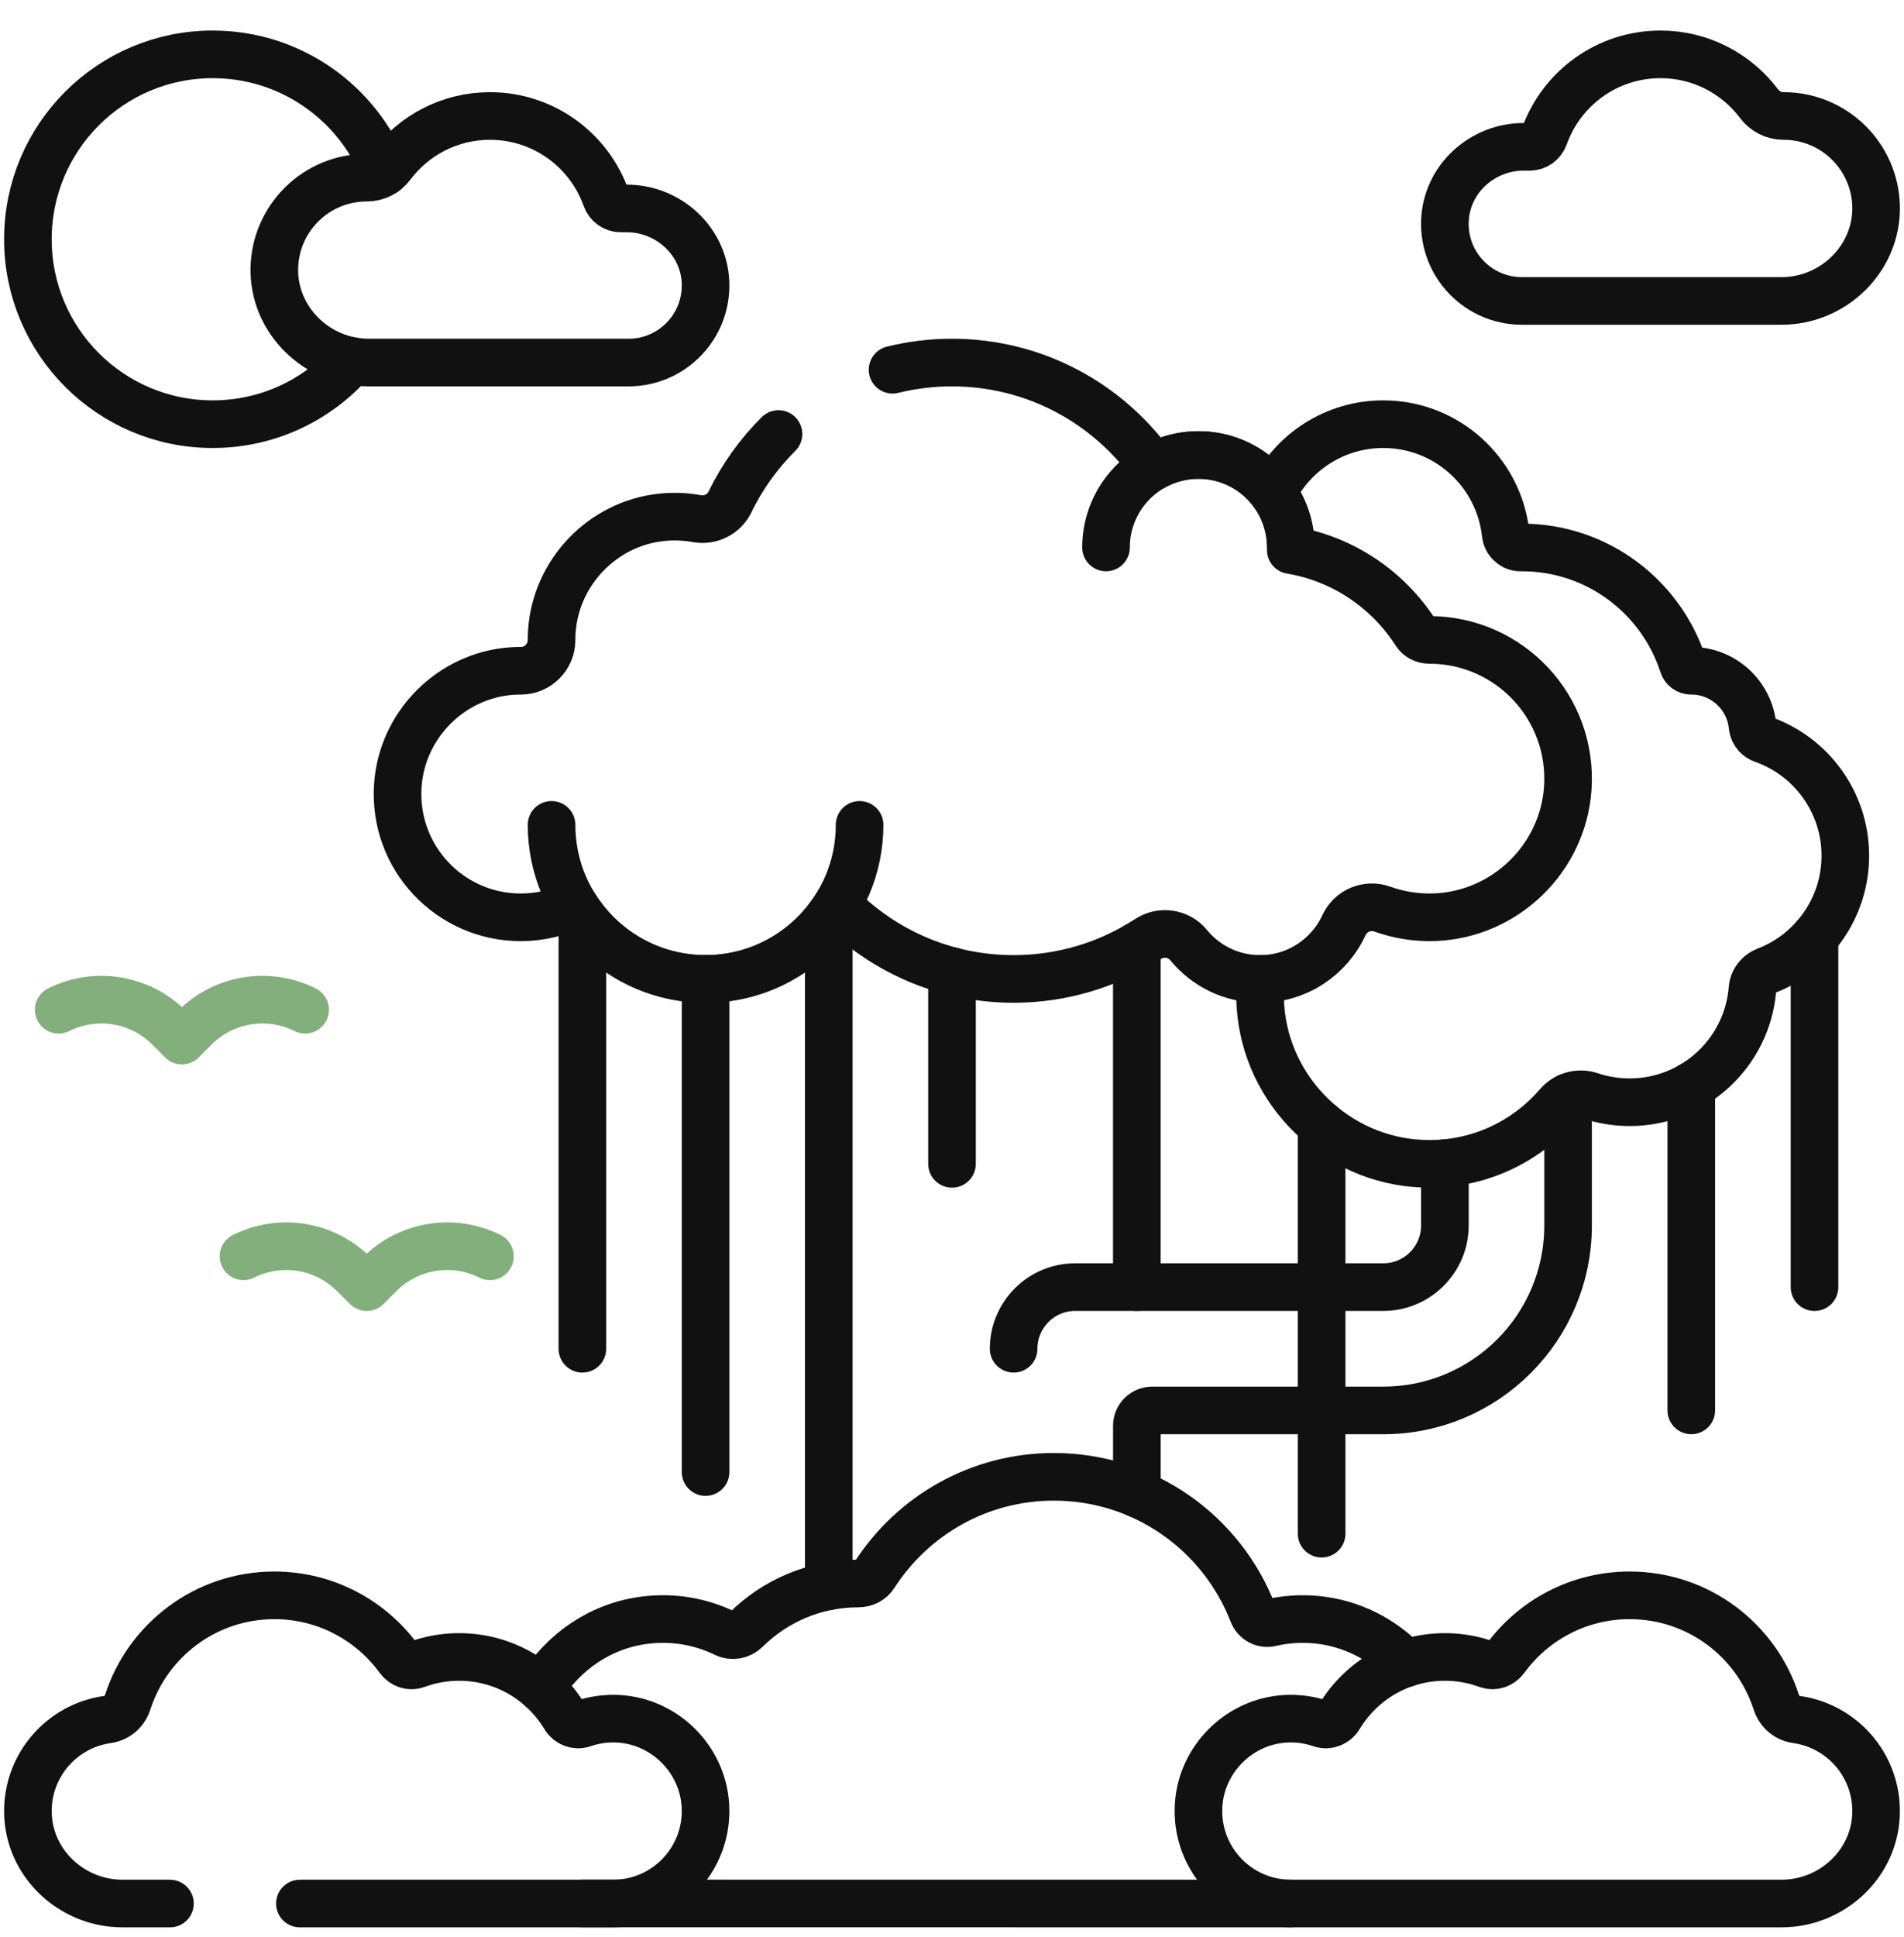 <svg width="60" height="61" viewBox="0 0 60 61" fill="none" xmlns="http://www.w3.org/2000/svg">
<g clip-path="url(#clip0_144_471)">
<path d="M56.209 3.653H56.2C55.896 3.654 55.613 3.506 55.43 3.263C54.721 2.321 53.595 1.712 52.326 1.712C50.639 1.712 49.202 2.789 48.667 4.293C48.597 4.489 48.416 4.624 48.207 4.624H48.016C46.7 4.624 45.58 5.647 45.533 6.962C45.484 8.343 46.588 9.478 47.958 9.478H56.144C57.776 9.478 59.151 8.142 59.121 6.509C59.09 4.927 57.798 3.653 56.209 3.653Z" stroke="#111111" stroke-width="1.5" stroke-miterlimit="10" stroke-linecap="round" stroke-linejoin="round"/>
<path d="M11.557 5.595H11.565C11.87 5.595 12.153 5.447 12.336 5.204C13.044 4.262 14.171 3.653 15.44 3.653C17.127 3.653 18.563 4.73 19.099 6.234C19.169 6.431 19.35 6.565 19.558 6.565H19.75C21.065 6.565 22.186 7.589 22.233 8.904C22.282 10.284 21.177 11.419 19.808 11.419H11.622C9.99 11.419 8.614 10.083 8.645 8.451C8.675 6.868 9.967 5.595 11.557 5.595Z" stroke="#111111" stroke-width="1.5" stroke-miterlimit="10" stroke-linecap="round" stroke-linejoin="round"/>
<path d="M12.125 5.41C11.275 3.245 9.169 1.712 6.703 1.712C3.487 1.712 0.879 4.319 0.879 7.536C0.879 10.753 3.487 13.36 6.703 13.36C8.451 13.36 10.018 12.589 11.086 11.37" stroke="#111111" stroke-width="1.5" stroke-miterlimit="10" stroke-linecap="round" stroke-linejoin="round"/>
<path d="M15.44 39.569C14.28 38.989 12.88 39.217 11.963 40.133L11.557 40.54L11.15 40.133C10.234 39.217 8.833 38.989 7.674 39.569" stroke="#82AF7C" stroke-width="1.5" stroke-miterlimit="10" stroke-linecap="round" stroke-linejoin="round"/>
<path d="M9.615 31.803C8.456 31.224 7.056 31.451 6.139 32.367L5.732 32.774L5.326 32.367C4.409 31.451 3.009 31.224 1.849 31.803" stroke="#82AF7C" stroke-width="1.5" stroke-miterlimit="10" stroke-linecap="round" stroke-linejoin="round"/>
<path d="M37.771 56.864C37.858 55.404 39.05 54.217 40.511 54.135C40.904 54.113 41.28 54.169 41.627 54.289C41.844 54.364 42.084 54.271 42.202 54.074C42.881 52.945 44.117 52.188 45.531 52.188C46.002 52.188 46.454 52.272 46.871 52.426C47.075 52.501 47.301 52.423 47.429 52.247C48.312 51.035 49.741 50.247 51.355 50.247C53.517 50.247 55.346 51.66 55.975 53.612C56.014 53.734 56.079 53.847 56.17 53.938C56.291 54.059 56.449 54.135 56.618 54.159C58.034 54.358 59.123 55.575 59.121 57.046C59.119 58.665 57.755 59.954 56.136 59.954H40.678C39.011 59.954 37.671 58.553 37.771 56.864Z" stroke="#111111" stroke-width="1.5" stroke-miterlimit="10" stroke-linecap="round" stroke-linejoin="round"/>
<path d="M18.352 59.952L40.666 59.954" stroke="#111111" stroke-width="1.5" stroke-miterlimit="10" stroke-linecap="round" stroke-linejoin="round"/>
<path d="M44.294 52.391C43.577 51.636 42.601 51.128 41.511 51.017C41 50.965 40.506 51.001 40.039 51.11C39.803 51.164 39.567 51.032 39.479 50.806C38.505 48.294 36.066 46.514 33.211 46.514C30.836 46.514 28.751 47.746 27.556 49.605C27.446 49.776 27.257 49.874 27.054 49.874C27.053 49.874 27.052 49.874 27.051 49.874C25.668 49.874 24.416 50.431 23.506 51.333C23.332 51.505 23.069 51.552 22.85 51.445C22.106 51.082 21.248 50.919 20.348 51.026C18.945 51.194 17.744 52.02 17.05 53.173" stroke="#111111" stroke-width="1.5" stroke-miterlimit="10" stroke-linecap="round" stroke-linejoin="round"/>
<path d="M24.533 13.67C23.911 14.287 23.392 15.009 23.006 15.807C22.817 16.199 22.388 16.413 21.959 16.335C21.597 16.269 21.218 16.254 20.829 16.296C18.98 16.5 17.517 18.027 17.39 19.884C17.384 19.977 17.381 20.07 17.381 20.163C17.382 20.688 16.945 21.127 16.42 21.126C16.323 21.126 16.225 21.129 16.126 21.136C14.21 21.273 12.662 22.83 12.536 24.746C12.387 27.01 14.179 28.892 16.41 28.892C17.013 28.892 17.583 28.754 18.092 28.509C18.945 29.903 20.481 30.833 22.234 30.833C23.995 30.833 25.537 29.895 26.387 28.493C27.798 29.936 29.764 30.833 31.942 30.833C33.505 30.833 34.96 30.37 36.178 29.575C36.592 29.304 37.143 29.386 37.457 29.768C37.991 30.418 38.8 30.833 39.707 30.833C40.88 30.833 41.89 30.14 42.351 29.141C42.563 28.682 43.088 28.462 43.564 28.634C44.081 28.82 44.644 28.912 45.231 28.888C47.435 28.797 49.252 27.034 49.404 24.833C49.579 22.28 47.561 20.155 45.046 20.155C45.045 20.155 45.044 20.155 45.043 20.155C44.868 20.155 44.704 20.072 44.61 19.925C43.74 18.571 42.326 17.601 40.676 17.325C40.677 17.298 40.678 17.271 40.678 17.243C40.678 15.635 39.374 14.331 37.766 14.331C37.248 14.331 36.762 14.467 36.341 14.704C34.934 12.717 32.62 11.419 30 11.419C29.354 11.419 28.727 11.498 28.127 11.646" stroke="#111111" stroke-width="1.5" stroke-miterlimit="10" stroke-linecap="round" stroke-linejoin="round"/>
<path d="M27.088 25.98C27.088 28.66 24.915 30.833 22.234 30.833C19.554 30.833 17.381 28.66 17.381 25.98" stroke="#111111" stroke-width="1.5" stroke-miterlimit="10" stroke-linecap="round" stroke-linejoin="round"/>
<path d="M34.854 17.243C34.854 15.635 36.158 14.331 37.766 14.331C39.374 14.331 40.678 15.635 40.678 17.243" stroke="#111111" stroke-width="1.5" stroke-miterlimit="10" stroke-linecap="round" stroke-linejoin="round"/>
<path d="M35.824 29.792V40.54" stroke="#111111" stroke-width="1.5" stroke-miterlimit="10" stroke-linecap="round" stroke-linejoin="round"/>
<path d="M26.117 28.892V49.961" stroke="#111111" stroke-width="1.5" stroke-miterlimit="10" stroke-linecap="round" stroke-linejoin="round"/>
<path d="M39.729 30.833C39.704 31.112 39.7 31.397 39.719 31.687C39.9 34.38 42.116 36.538 44.813 36.652C46.526 36.725 48.07 35.99 49.095 34.796C49.347 34.503 49.755 34.393 50.121 34.516C50.509 34.645 50.924 34.716 51.355 34.716C53.395 34.716 55.066 33.143 55.225 31.144C55.236 31.003 55.295 30.869 55.388 30.763L55.389 30.762C55.464 30.676 55.56 30.614 55.666 30.573C57.119 30.011 58.151 28.601 58.151 26.95C58.151 25.258 57.068 23.82 55.558 23.288C55.48 23.26 55.409 23.216 55.353 23.155C55.284 23.079 55.238 22.983 55.228 22.881C55.134 21.896 54.306 21.126 53.297 21.126H53.288C53.173 21.126 53.073 21.05 53.038 20.941C52.346 18.796 50.334 17.243 47.958 17.243C47.944 17.243 47.93 17.243 47.916 17.244C47.804 17.245 47.696 17.204 47.614 17.128L47.587 17.103C47.508 17.03 47.461 16.929 47.449 16.821C47.239 14.875 45.592 13.36 43.59 13.36C42.066 13.36 40.747 14.239 40.111 15.517" stroke="#111111" stroke-width="1.5" stroke-miterlimit="10" stroke-linecap="round" stroke-linejoin="round"/>
<path d="M31.942 42.481C31.942 41.409 32.811 40.539 33.883 40.539H43.59C44.661 40.539 45.532 39.669 45.532 38.598V36.635" stroke="#111111" stroke-width="1.5" stroke-miterlimit="10" stroke-linecap="round" stroke-linejoin="round"/>
<path d="M49.414 34.556V38.599C49.414 41.815 46.807 44.423 43.59 44.423H36.31C36.042 44.423 35.825 44.64 35.825 44.908V47.041" stroke="#111111" stroke-width="1.5" stroke-miterlimit="10" stroke-linecap="round" stroke-linejoin="round"/>
<path d="M30 36.657V30.588" stroke="#111111" stroke-width="1.5" stroke-miterlimit="10" stroke-linecap="round" stroke-linejoin="round"/>
<path d="M53.297 44.422V34.195" stroke="#111111" stroke-width="1.5" stroke-miterlimit="10" stroke-linecap="round" stroke-linejoin="round"/>
<path d="M57.18 40.54V29.518" stroke="#111111" stroke-width="1.5" stroke-miterlimit="10" stroke-linecap="round" stroke-linejoin="round"/>
<path d="M41.648 48.305V35.428" stroke="#111111" stroke-width="1.5" stroke-miterlimit="10" stroke-linecap="round" stroke-linejoin="round"/>
<path d="M22.234 46.364V30.833" stroke="#111111" stroke-width="1.5" stroke-miterlimit="10" stroke-linecap="round" stroke-linejoin="round"/>
<path d="M18.352 42.481V28.892" stroke="#111111" stroke-width="1.5" stroke-miterlimit="10" stroke-linecap="round" stroke-linejoin="round"/>
<path d="M9.45 59.954H19.322C20.989 59.954 22.329 58.553 22.229 56.864C22.142 55.404 20.95 54.217 19.489 54.135C19.096 54.113 18.72 54.169 18.373 54.289C18.156 54.364 17.916 54.271 17.798 54.074C17.119 52.945 15.883 52.188 14.469 52.188C13.998 52.188 13.546 52.272 13.129 52.426C12.925 52.501 12.699 52.423 12.571 52.247C11.688 51.035 10.259 50.247 8.645 50.247C6.484 50.247 4.654 51.66 4.025 53.612C3.986 53.734 3.921 53.847 3.83 53.938C3.709 54.059 3.551 54.135 3.381 54.159C1.966 54.358 0.877 55.575 0.879 57.046C0.881 58.665 2.245 59.954 3.864 59.954H5.355" stroke="#111111" stroke-width="1.5" stroke-miterlimit="10" stroke-linecap="round" stroke-linejoin="round"/>
</g>
<defs>
<clipPath id="clip0_144_471">
<rect width="60" height="60" fill="white" transform="translate(0 0.833)"/>
</clipPath>
</defs>
</svg>
